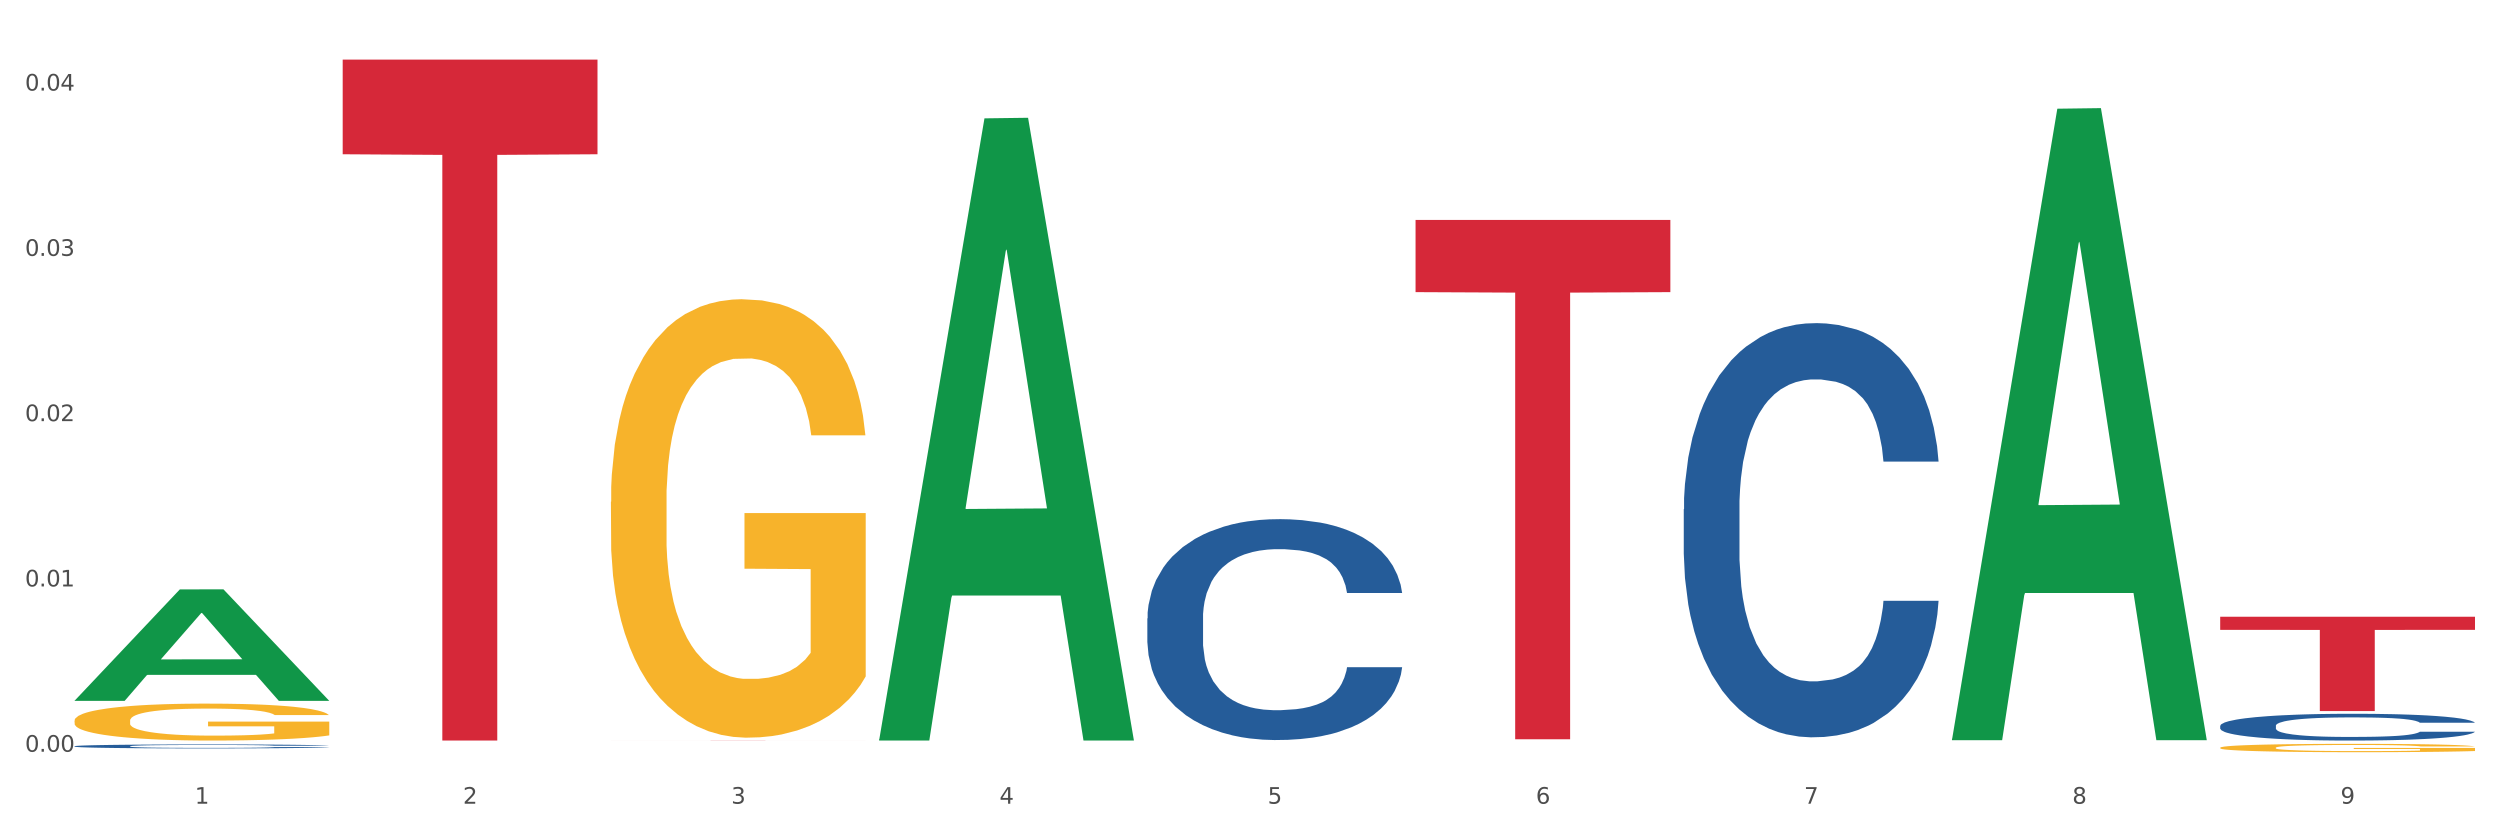 <?xml version="1.0" encoding="utf-8" standalone="no"?>
<!DOCTYPE svg PUBLIC "-//W3C//DTD SVG 1.1//EN"
  "http://www.w3.org/Graphics/SVG/1.1/DTD/svg11.dtd">
<svg xmlns:xlink="http://www.w3.org/1999/xlink" width="1080pt" height="360pt" viewBox="0 0 1080 360" xmlns="http://www.w3.org/2000/svg" version="1.1">
 <rect x="0" y="0" width="1080" height="360" fill="#333333" stroke="none"/>
 <defs>
  <style type="text/css">*{stroke-linejoin: round; stroke-linecap: butt}</style>
 </defs>
 <g id="figure_1">
  <g id="patch_1">
   <path d="M 0 360 
L 1080 360 
L 1080 0 
L 0 0 
z
" style="fill: #ffffff; stroke: #ffffff; stroke-linejoin: miter"/>
  </g>
  <g id="axes_1">
   <g id="matplotlib.axis_1">
    <g id="xtick_1">
     <g id="text_1">
      <!-- 1 -->
      <g style="fill: #4d4d4d" transform="translate(84.159 347.204) scale(0.096 -0.096)">
       <defs>
        <path id="DejaVuSans-31" d="M 794 531 
L 1825 531 
L 1825 4091 
L 703 3866 
L 703 4441 
L 1819 4666 
L 2450 4666 
L 2450 531 
L 3481 531 
L 3481 0 
L 794 0 
L 794 531 
z
" transform="scale(0.016)"/>
       </defs>
       <use xlink:href="#DejaVuSans-31"/>
      </g>
     </g>
    </g>
    <g id="xtick_2">
     <g id="text_2">
      <!-- 2 -->
      <g style="fill: #4d4d4d" transform="translate(200.027 347.204) scale(0.096 -0.096)">
       <defs>
        <path id="DejaVuSans-32" d="M 1228 531 
L 3431 531 
L 3431 0 
L 469 0 
L 469 531 
Q 828 903 1448 1529 
Q 2069 2156 2228 2338 
Q 2531 2678 2651 2914 
Q 2772 3150 2772 3378 
Q 2772 3750 2511 3984 
Q 2250 4219 1831 4219 
Q 1534 4219 1204 4116 
Q 875 4013 500 3803 
L 500 4441 
Q 881 4594 1212 4672 
Q 1544 4750 1819 4750 
Q 2544 4750 2975 4387 
Q 3406 4025 3406 3419 
Q 3406 3131 3298 2873 
Q 3191 2616 2906 2266 
Q 2828 2175 2409 1742 
Q 1991 1309 1228 531 
z
" transform="scale(0.016)"/>
       </defs>
       <use xlink:href="#DejaVuSans-32"/>
      </g>
     </g>
    </g>
    <g id="xtick_3">
     <g id="text_3">
      <!-- 3 -->
      <g style="fill: #4d4d4d" transform="translate(315.896 347.204) scale(0.096 -0.096)">
       <defs>
        <path id="DejaVuSans-33" d="M 2597 2516 
Q 3050 2419 3304 2112 
Q 3559 1806 3559 1356 
Q 3559 666 3084 287 
Q 2609 -91 1734 -91 
Q 1441 -91 1130 -33 
Q 819 25 488 141 
L 488 750 
Q 750 597 1062 519 
Q 1375 441 1716 441 
Q 2309 441 2620 675 
Q 2931 909 2931 1356 
Q 2931 1769 2642 2001 
Q 2353 2234 1838 2234 
L 1294 2234 
L 1294 2753 
L 1863 2753 
Q 2328 2753 2575 2939 
Q 2822 3125 2822 3475 
Q 2822 3834 2567 4026 
Q 2313 4219 1838 4219 
Q 1578 4219 1281 4162 
Q 984 4106 628 3988 
L 628 4550 
Q 988 4650 1302 4700 
Q 1616 4750 1894 4750 
Q 2613 4750 3031 4423 
Q 3450 4097 3450 3541 
Q 3450 3153 3228 2886 
Q 3006 2619 2597 2516 
z
" transform="scale(0.016)"/>
       </defs>
       <use xlink:href="#DejaVuSans-33"/>
      </g>
     </g>
    </g>
    <g id="xtick_4">
     <g id="text_4">
      <!-- 4 -->
      <g style="fill: #4d4d4d" transform="translate(431.765 347.204) scale(0.096 -0.096)">
       <defs>
        <path id="DejaVuSans-34" d="M 2419 4116 
L 825 1625 
L 2419 1625 
L 2419 4116 
z
M 2253 4666 
L 3047 4666 
L 3047 1625 
L 3713 1625 
L 3713 1100 
L 3047 1100 
L 3047 0 
L 2419 0 
L 2419 1100 
L 313 1100 
L 313 1709 
L 2253 4666 
z
" transform="scale(0.016)"/>
       </defs>
       <use xlink:href="#DejaVuSans-34"/>
      </g>
     </g>
    </g>
    <g id="xtick_5">
     <g id="text_5">
      <!-- 5 -->
      <g style="fill: #4d4d4d" transform="translate(547.634 347.204) scale(0.096 -0.096)">
       <defs>
        <path id="DejaVuSans-35" d="M 691 4666 
L 3169 4666 
L 3169 4134 
L 1269 4134 
L 1269 2991 
Q 1406 3038 1543 3061 
Q 1681 3084 1819 3084 
Q 2600 3084 3056 2656 
Q 3513 2228 3513 1497 
Q 3513 744 3044 326 
Q 2575 -91 1722 -91 
Q 1428 -91 1123 -41 
Q 819 9 494 109 
L 494 744 
Q 775 591 1075 516 
Q 1375 441 1709 441 
Q 2250 441 2565 725 
Q 2881 1009 2881 1497 
Q 2881 1984 2565 2268 
Q 2250 2553 1709 2553 
Q 1456 2553 1204 2497 
Q 953 2441 691 2322 
L 691 4666 
z
" transform="scale(0.016)"/>
       </defs>
       <use xlink:href="#DejaVuSans-35"/>
      </g>
     </g>
    </g>
    <g id="xtick_6">
     <g id="text_6">
      <!-- 6 -->
      <g style="fill: #4d4d4d" transform="translate(663.502 347.204) scale(0.096 -0.096)">
       <defs>
        <path id="DejaVuSans-36" d="M 2113 2584 
Q 1688 2584 1439 2293 
Q 1191 2003 1191 1497 
Q 1191 994 1439 701 
Q 1688 409 2113 409 
Q 2538 409 2786 701 
Q 3034 994 3034 1497 
Q 3034 2003 2786 2293 
Q 2538 2584 2113 2584 
z
M 3366 4563 
L 3366 3988 
Q 3128 4100 2886 4159 
Q 2644 4219 2406 4219 
Q 1781 4219 1451 3797 
Q 1122 3375 1075 2522 
Q 1259 2794 1537 2939 
Q 1816 3084 2150 3084 
Q 2853 3084 3261 2657 
Q 3669 2231 3669 1497 
Q 3669 778 3244 343 
Q 2819 -91 2113 -91 
Q 1303 -91 875 529 
Q 447 1150 447 2328 
Q 447 3434 972 4092 
Q 1497 4750 2381 4750 
Q 2619 4750 2861 4703 
Q 3103 4656 3366 4563 
z
" transform="scale(0.016)"/>
       </defs>
       <use xlink:href="#DejaVuSans-36"/>
      </g>
     </g>
    </g>
    <g id="xtick_7">
     <g id="text_7">
      <!-- 7 -->
      <g style="fill: #4d4d4d" transform="translate(779.371 347.204) scale(0.096 -0.096)">
       <defs>
        <path id="DejaVuSans-37" d="M 525 4666 
L 3525 4666 
L 3525 4397 
L 1831 0 
L 1172 0 
L 2766 4134 
L 525 4134 
L 525 4666 
z
" transform="scale(0.016)"/>
       </defs>
       <use xlink:href="#DejaVuSans-37"/>
      </g>
     </g>
    </g>
    <g id="xtick_8">
     <g id="text_8">
      <!-- 8 -->
      <g style="fill: #4d4d4d" transform="translate(895.24 347.204) scale(0.096 -0.096)">
       <defs>
        <path id="DejaVuSans-38" d="M 2034 2216 
Q 1584 2216 1326 1975 
Q 1069 1734 1069 1313 
Q 1069 891 1326 650 
Q 1584 409 2034 409 
Q 2484 409 2743 651 
Q 3003 894 3003 1313 
Q 3003 1734 2745 1975 
Q 2488 2216 2034 2216 
z
M 1403 2484 
Q 997 2584 770 2862 
Q 544 3141 544 3541 
Q 544 4100 942 4425 
Q 1341 4750 2034 4750 
Q 2731 4750 3128 4425 
Q 3525 4100 3525 3541 
Q 3525 3141 3298 2862 
Q 3072 2584 2669 2484 
Q 3125 2378 3379 2068 
Q 3634 1759 3634 1313 
Q 3634 634 3220 271 
Q 2806 -91 2034 -91 
Q 1263 -91 848 271 
Q 434 634 434 1313 
Q 434 1759 690 2068 
Q 947 2378 1403 2484 
z
M 1172 3481 
Q 1172 3119 1398 2916 
Q 1625 2713 2034 2713 
Q 2441 2713 2670 2916 
Q 2900 3119 2900 3481 
Q 2900 3844 2670 4047 
Q 2441 4250 2034 4250 
Q 1625 4250 1398 4047 
Q 1172 3844 1172 3481 
z
" transform="scale(0.016)"/>
       </defs>
       <use xlink:href="#DejaVuSans-38"/>
      </g>
     </g>
    </g>
    <g id="xtick_9">
     <g id="text_9">
      <!-- 9 -->
      <g style="fill: #4d4d4d" transform="translate(1011.108 347.204) scale(0.096 -0.096)">
       <defs>
        <path id="DejaVuSans-39" d="M 703 97 
L 703 672 
Q 941 559 1184 500 
Q 1428 441 1663 441 
Q 2288 441 2617 861 
Q 2947 1281 2994 2138 
Q 2813 1869 2534 1725 
Q 2256 1581 1919 1581 
Q 1219 1581 811 2004 
Q 403 2428 403 3163 
Q 403 3881 828 4315 
Q 1253 4750 1959 4750 
Q 2769 4750 3195 4129 
Q 3622 3509 3622 2328 
Q 3622 1225 3098 567 
Q 2575 -91 1691 -91 
Q 1453 -91 1209 -44 
Q 966 3 703 97 
z
M 1959 2075 
Q 2384 2075 2632 2365 
Q 2881 2656 2881 3163 
Q 2881 3666 2632 3958 
Q 2384 4250 1959 4250 
Q 1534 4250 1286 3958 
Q 1038 3666 1038 3163 
Q 1038 2656 1286 2365 
Q 1534 2075 1959 2075 
z
" transform="scale(0.016)"/>
       </defs>
       <use xlink:href="#DejaVuSans-39"/>
      </g>
     </g>
    </g>
    <g id="xtick_10"/>
    <g id="xtick_11"/>
    <g id="xtick_12"/>
    <g id="xtick_13"/>
    <g id="xtick_14"/>
    <g id="xtick_15"/>
    <g id="xtick_16"/>
    <g id="xtick_17"/>
   </g>
   <g id="matplotlib.axis_2">
    <g id="ytick_1">
     <g id="text_10">
      <!-- 0.00 -->
      <g style="fill: #4d4d4d" transform="translate(10.8 324.75) scale(0.096 -0.096)">
       <defs>
        <path id="DejaVuSans-30" d="M 2034 4250 
Q 1547 4250 1301 3770 
Q 1056 3291 1056 2328 
Q 1056 1369 1301 889 
Q 1547 409 2034 409 
Q 2525 409 2770 889 
Q 3016 1369 3016 2328 
Q 3016 3291 2770 3770 
Q 2525 4250 2034 4250 
z
M 2034 4750 
Q 2819 4750 3233 4129 
Q 3647 3509 3647 2328 
Q 3647 1150 3233 529 
Q 2819 -91 2034 -91 
Q 1250 -91 836 529 
Q 422 1150 422 2328 
Q 422 3509 836 4129 
Q 1250 4750 2034 4750 
z
" transform="scale(0.016)"/>
        <path id="DejaVuSans-2e" d="M 684 794 
L 1344 794 
L 1344 0 
L 684 0 
L 684 794 
z
" transform="scale(0.016)"/>
       </defs>
       <use xlink:href="#DejaVuSans-30"/>
       <use xlink:href="#DejaVuSans-2e" transform="translate(63.623 0)"/>
       <use xlink:href="#DejaVuSans-30" transform="translate(95.41 0)"/>
       <use xlink:href="#DejaVuSans-30" transform="translate(159.033 0)"/>
      </g>
     </g>
    </g>
    <g id="ytick_2">
     <g id="text_11">
      <!-- 0.01 -->
      <g style="fill: #4d4d4d" transform="translate(10.8 253.345) scale(0.096 -0.096)">
       <use xlink:href="#DejaVuSans-30"/>
       <use xlink:href="#DejaVuSans-2e" transform="translate(63.623 0)"/>
       <use xlink:href="#DejaVuSans-30" transform="translate(95.41 0)"/>
       <use xlink:href="#DejaVuSans-31" transform="translate(159.033 0)"/>
      </g>
     </g>
    </g>
    <g id="ytick_3">
     <g id="text_12">
      <!-- 0.02 -->
      <g style="fill: #4d4d4d" transform="translate(10.8 181.94) scale(0.096 -0.096)">
       <use xlink:href="#DejaVuSans-30"/>
       <use xlink:href="#DejaVuSans-2e" transform="translate(63.623 0)"/>
       <use xlink:href="#DejaVuSans-30" transform="translate(95.41 0)"/>
       <use xlink:href="#DejaVuSans-32" transform="translate(159.033 0)"/>
      </g>
     </g>
    </g>
    <g id="ytick_4">
     <g id="text_13">
      <!-- 0.03 -->
      <g style="fill: #4d4d4d" transform="translate(10.8 110.535) scale(0.096 -0.096)">
       <use xlink:href="#DejaVuSans-30"/>
       <use xlink:href="#DejaVuSans-2e" transform="translate(63.623 0)"/>
       <use xlink:href="#DejaVuSans-30" transform="translate(95.41 0)"/>
       <use xlink:href="#DejaVuSans-33" transform="translate(159.033 0)"/>
      </g>
     </g>
    </g>
    <g id="ytick_5">
     <g id="text_14">
      <!-- 0.04 -->
      <g style="fill: #4d4d4d" transform="translate(10.8 39.13) scale(0.096 -0.096)">
       <use xlink:href="#DejaVuSans-30"/>
       <use xlink:href="#DejaVuSans-2e" transform="translate(63.623 0)"/>
       <use xlink:href="#DejaVuSans-30" transform="translate(95.41 0)"/>
       <use xlink:href="#DejaVuSans-34" transform="translate(159.033 0)"/>
      </g>
     </g>
    </g>
    <g id="ytick_6"/>
    <g id="ytick_7"/>
    <g id="ytick_8"/>
    <g id="ytick_9"/>
   </g>
   <g id="PolyCollection_1">
    <path d="M 32.175 302.688 
L 32.288 302.643 
L 77.68 254.627 
L 96.518 254.582 
L 142.25 302.779 
L 120.462 302.779 
L 110.589 291.555 
L 63.722 291.555 
L 63.382 291.737 
L 53.85 302.779 
L 32.175 302.779 
L 32.175 302.688 
L 69.623 284.858 
L 104.689 284.812 
L 87.326 264.855 
L 87.099 264.764 
L 86.872 264.9 
L 69.51 284.812 
L 69.623 284.858 
L 32.175 302.688 
z
" clip-path="url(#pca14d09e1e)" style="fill: #109648"/>
    <path d="M 32.175 322.366 
L 32.305 322.365 
L 32.305 322.321 
L 32.695 322.261 
L 34.127 322.152 
L 35.948 322.069 
L 39.071 321.972 
L 40.762 321.931 
L 42.974 321.886 
L 47.528 321.813 
L 52.733 321.75 
L 56.376 321.716 
L 59.108 321.694 
L 65.224 321.655 
L 68.737 321.637 
L 72.38 321.623 
L 75.503 321.614 
L 80.707 321.603 
L 84.871 321.598 
L 89.685 321.597 
L 93.718 321.598 
L 99.053 321.605 
L 106.86 321.623 
L 109.852 321.634 
L 113.886 321.653 
L 118.049 321.678 
L 121.432 321.703 
L 125.336 321.739 
L 129.369 321.786 
L 133.273 321.845 
L 136.005 321.9 
L 138.217 321.958 
L 140.168 322.028 
L 141.6 322.105 
L 142.25 322.169 
L 118.44 322.169 
L 117.789 322.111 
L 116.488 322.049 
L 115.187 322.006 
L 113.756 321.972 
L 111.544 321.933 
L 109.592 321.908 
L 106.339 321.878 
L 103.347 321.859 
L 100.874 321.848 
L 97.882 321.839 
L 91.506 321.83 
L 86.952 321.83 
L 84.09 321.833 
L 80.577 321.841 
L 77.584 321.852 
L 74.071 321.87 
L 71.339 321.891 
L 68.607 321.917 
L 67.045 321.936 
L 64.703 321.97 
L 63.142 321.999 
L 61.06 322.047 
L 59.889 322.082 
L 57.807 322.171 
L 56.896 322.236 
L 56.506 322.282 
L 56.246 322.332 
L 56.246 322.576 
L 57.027 322.685 
L 57.677 322.732 
L 58.718 322.785 
L 60.67 322.854 
L 63.532 322.921 
L 66.525 322.97 
L 68.997 323 
L 71.339 323.021 
L 73.681 323.039 
L 76.543 323.054 
L 78.885 323.064 
L 82.398 323.073 
L 86.562 323.078 
L 89.815 323.078 
L 96.451 323.07 
L 99.443 323.062 
L 102.306 323.051 
L 105.428 323.034 
L 107.901 323.015 
L 109.332 323.001 
L 111.674 322.971 
L 113.495 322.94 
L 115.057 322.904 
L 116.098 322.873 
L 117.269 322.826 
L 118.179 322.773 
L 118.44 322.745 
L 142.25 322.745 
L 141.73 322.801 
L 140.819 322.856 
L 138.997 322.929 
L 137.566 322.971 
L 135.354 323.023 
L 133.012 323.067 
L 129.759 323.115 
L 126.767 323.151 
L 123.644 323.183 
L 120.261 323.211 
L 114.146 323.25 
L 111.934 323.261 
L 107.25 323.28 
L 103.607 323.29 
L 98.272 323.301 
L 92.807 323.308 
L 87.083 323.309 
L 82.008 323.306 
L 76.413 323.297 
L 72.9 323.287 
L 68.997 323.273 
L 64.443 323.251 
L 60.149 323.225 
L 56.116 323.194 
L 52.342 323.158 
L 48.829 323.117 
L 44.275 323.05 
L 40.893 322.984 
L 38.42 322.923 
L 36.729 322.871 
L 35.037 322.806 
L 34.127 322.76 
L 32.695 322.651 
L 32.175 322.549 
L 32.175 322.366 
z
" clip-path="url(#pca14d09e1e)" style="fill: #255c99"/>
    <path d="M 495.65 267.149 
L 495.78 267.062 
L 495.78 264.622 
L 496.17 261.31 
L 497.602 255.209 
L 499.423 250.59 
L 502.546 245.187 
L 504.237 242.921 
L 506.449 240.394 
L 511.003 236.297 
L 516.208 232.811 
L 519.851 230.894 
L 522.583 229.674 
L 528.698 227.495 
L 532.212 226.536 
L 535.855 225.752 
L 538.977 225.229 
L 544.182 224.619 
L 548.345 224.358 
L 553.16 224.27 
L 557.193 224.358 
L 562.528 224.706 
L 570.335 225.752 
L 573.327 226.362 
L 577.361 227.408 
L 581.524 228.802 
L 584.907 230.197 
L 588.81 232.201 
L 592.844 234.816 
L 596.747 238.128 
L 599.48 241.178 
L 601.692 244.403 
L 603.643 248.324 
L 605.075 252.595 
L 605.725 256.168 
L 581.915 256.168 
L 581.264 252.943 
L 579.963 249.457 
L 578.662 247.104 
L 577.23 245.187 
L 575.019 243.008 
L 573.067 241.614 
L 569.814 239.958 
L 566.821 238.912 
L 564.349 238.302 
L 561.357 237.779 
L 554.981 237.256 
L 550.427 237.256 
L 547.565 237.43 
L 544.052 237.866 
L 541.059 238.476 
L 537.546 239.522 
L 534.814 240.655 
L 532.081 242.137 
L 530.52 243.182 
L 528.178 245.1 
L 526.617 246.669 
L 524.535 249.37 
L 523.364 251.288 
L 521.282 256.255 
L 520.371 259.916 
L 519.981 262.443 
L 519.721 265.232 
L 519.721 278.828 
L 520.501 284.928 
L 521.152 287.543 
L 522.193 290.506 
L 524.145 294.341 
L 527.007 298.088 
L 530 300.79 
L 532.472 302.446 
L 534.814 303.666 
L 537.156 304.625 
L 540.018 305.496 
L 542.36 306.019 
L 545.873 306.542 
L 550.037 306.803 
L 553.29 306.803 
L 559.925 306.368 
L 562.918 305.932 
L 565.781 305.322 
L 568.903 304.363 
L 571.375 303.317 
L 572.807 302.533 
L 575.149 300.877 
L 576.97 299.134 
L 578.532 297.129 
L 579.573 295.386 
L 580.744 292.772 
L 581.654 289.809 
L 581.915 288.24 
L 605.725 288.24 
L 605.205 291.377 
L 604.294 294.428 
L 602.472 298.524 
L 601.041 300.877 
L 598.829 303.753 
L 596.487 306.193 
L 593.234 308.895 
L 590.242 310.899 
L 587.119 312.642 
L 583.736 314.211 
L 577.621 316.39 
L 575.409 317 
L 570.725 318.046 
L 567.082 318.656 
L 561.747 319.266 
L 556.282 319.615 
L 550.557 319.702 
L 545.483 319.527 
L 539.888 319.005 
L 536.375 318.482 
L 532.472 317.697 
L 527.918 316.477 
L 523.624 314.996 
L 519.591 313.253 
L 515.817 311.248 
L 512.304 308.982 
L 507.75 305.235 
L 504.367 301.574 
L 501.895 298.175 
L 500.204 295.299 
L 498.512 291.639 
L 497.602 289.111 
L 496.17 283.011 
L 495.65 277.346 
L 495.65 267.149 
z
" clip-path="url(#pca14d09e1e)" style="fill: #255c99"/>
    <path d="M 727.387 219.988 
L 727.517 219.825 
L 727.517 215.249 
L 727.908 209.039 
L 729.339 197.6 
L 731.161 188.939 
L 734.283 178.807 
L 735.975 174.558 
L 738.187 169.819 
L 742.741 162.138 
L 747.945 155.602 
L 751.588 152.006 
L 754.321 149.718 
L 760.436 145.633 
L 763.949 143.835 
L 767.592 142.365 
L 770.715 141.384 
L 775.919 140.24 
L 780.083 139.75 
L 784.897 139.587 
L 788.931 139.75 
L 794.265 140.404 
L 802.072 142.365 
L 805.065 143.509 
L 809.098 145.47 
L 813.262 148.084 
L 816.645 150.699 
L 820.548 154.458 
L 824.581 159.36 
L 828.485 165.57 
L 831.217 171.29 
L 833.429 177.336 
L 835.381 184.69 
L 836.812 192.697 
L 837.463 199.398 
L 813.652 199.398 
L 813.001 193.351 
L 811.7 186.814 
L 810.399 182.402 
L 808.968 178.807 
L 806.756 174.721 
L 804.804 172.107 
L 801.551 169.002 
L 798.559 167.041 
L 796.087 165.897 
L 793.094 164.916 
L 786.719 163.936 
L 782.165 163.936 
L 779.302 164.263 
L 775.789 165.08 
L 772.797 166.224 
L 769.284 168.185 
L 766.551 170.309 
L 763.819 173.087 
L 762.257 175.048 
L 759.915 178.644 
L 758.354 181.585 
L 756.272 186.651 
L 755.101 190.246 
L 753.019 199.561 
L 752.109 206.425 
L 751.718 211.164 
L 751.458 216.393 
L 751.458 241.886 
L 752.239 253.326 
L 752.889 258.228 
L 753.93 263.784 
L 755.882 270.975 
L 758.744 278.002 
L 761.737 283.068 
L 764.209 286.173 
L 766.551 288.461 
L 768.893 290.258 
L 771.756 291.892 
L 774.098 292.873 
L 777.611 293.853 
L 781.774 294.344 
L 785.027 294.344 
L 791.663 293.526 
L 794.656 292.709 
L 797.518 291.565 
L 800.641 289.768 
L 803.113 287.807 
L 804.544 286.336 
L 806.886 283.231 
L 808.708 279.963 
L 810.269 276.204 
L 811.31 272.936 
L 812.481 268.033 
L 813.392 262.477 
L 813.652 259.535 
L 837.463 259.535 
L 836.942 265.419 
L 836.031 271.138 
L 834.21 278.819 
L 832.779 283.231 
L 830.567 288.624 
L 828.225 293.2 
L 824.972 298.266 
L 821.979 302.024 
L 818.856 305.293 
L 815.474 308.234 
L 809.358 312.32 
L 807.146 313.463 
L 802.462 315.425 
L 798.819 316.568 
L 793.485 317.712 
L 788.02 318.366 
L 782.295 318.529 
L 777.22 318.203 
L 771.626 317.222 
L 768.113 316.242 
L 764.209 314.771 
L 759.655 312.483 
L 755.362 309.705 
L 751.328 306.437 
L 747.555 302.678 
L 744.042 298.429 
L 739.488 291.402 
L 736.105 284.538 
L 733.633 278.165 
L 731.941 272.772 
L 730.25 265.909 
L 729.339 261.17 
L 727.908 249.73 
L 727.387 239.108 
L 727.387 219.988 
z
" clip-path="url(#pca14d09e1e)" style="fill: #255c99"/>
    <path d="M 959.125 313.548 
L 959.255 313.538 
L 959.255 313.242 
L 959.645 312.84 
L 961.076 312.1 
L 962.898 311.54 
L 966.021 310.885 
L 967.712 310.61 
L 969.924 310.303 
L 974.478 309.807 
L 979.683 309.384 
L 983.326 309.151 
L 986.058 309.003 
L 992.173 308.739 
L 995.686 308.623 
L 999.33 308.528 
L 1002.452 308.464 
L 1007.657 308.39 
L 1011.82 308.359 
L 1016.635 308.348 
L 1020.668 308.359 
L 1026.003 308.401 
L 1033.809 308.528 
L 1036.802 308.602 
L 1040.835 308.728 
L 1044.999 308.898 
L 1048.382 309.067 
L 1052.285 309.31 
L 1056.319 309.627 
L 1060.222 310.029 
L 1062.955 310.398 
L 1065.167 310.79 
L 1067.118 311.265 
L 1068.549 311.783 
L 1069.2 312.216 
L 1045.389 312.216 
L 1044.739 311.825 
L 1043.438 311.403 
L 1042.137 311.117 
L 1040.705 310.885 
L 1038.493 310.62 
L 1036.542 310.451 
L 1033.289 310.25 
L 1030.296 310.124 
L 1027.824 310.05 
L 1024.832 309.986 
L 1018.456 309.923 
L 1013.902 309.923 
L 1011.04 309.944 
L 1007.527 309.997 
L 1004.534 310.071 
L 1001.021 310.198 
L 998.289 310.335 
L 995.556 310.515 
L 993.995 310.642 
L 991.653 310.874 
L 990.092 311.064 
L 988.01 311.392 
L 986.839 311.625 
L 984.757 312.227 
L 983.846 312.671 
L 983.456 312.977 
L 983.196 313.316 
L 983.196 314.965 
L 983.976 315.704 
L 984.627 316.022 
L 985.668 316.381 
L 987.619 316.846 
L 990.482 317.301 
L 993.474 317.628 
L 995.947 317.829 
L 998.289 317.977 
L 1000.631 318.093 
L 1003.493 318.199 
L 1005.835 318.262 
L 1009.348 318.326 
L 1013.512 318.357 
L 1016.765 318.357 
L 1023.4 318.305 
L 1026.393 318.252 
L 1029.255 318.178 
L 1032.378 318.062 
L 1034.85 317.935 
L 1036.282 317.84 
L 1038.624 317.639 
L 1040.445 317.427 
L 1042.006 317.184 
L 1043.047 316.973 
L 1044.218 316.656 
L 1045.129 316.296 
L 1045.389 316.106 
L 1069.2 316.106 
L 1068.68 316.487 
L 1067.769 316.857 
L 1065.947 317.353 
L 1064.516 317.639 
L 1062.304 317.988 
L 1059.962 318.283 
L 1056.709 318.611 
L 1053.717 318.854 
L 1050.594 319.066 
L 1047.211 319.256 
L 1041.096 319.52 
L 1038.884 319.594 
L 1034.2 319.721 
L 1030.557 319.795 
L 1025.222 319.869 
L 1019.757 319.911 
L 1014.032 319.922 
L 1008.958 319.901 
L 1003.363 319.837 
L 999.85 319.774 
L 995.947 319.679 
L 991.393 319.531 
L 987.099 319.351 
L 983.065 319.14 
L 979.292 318.897 
L 975.779 318.622 
L 971.225 318.167 
L 967.842 317.723 
L 965.37 317.311 
L 963.679 316.962 
L 961.987 316.518 
L 961.076 316.212 
L 959.645 315.472 
L 959.125 314.785 
L 959.125 313.548 
z
" clip-path="url(#pca14d09e1e)" style="fill: #255c99"/>
    <path d="M 32.175 311.336 
L 32.305 311.322 
L 32.305 310.797 
L 32.565 310.345 
L 33.864 309.252 
L 35.814 308.348 
L 37.243 307.867 
L 38.673 307.473 
L 40.362 307.08 
L 42.442 306.672 
L 46.211 306.074 
L 48.55 305.768 
L 51.409 305.447 
L 56.607 304.981 
L 60.376 304.718 
L 64.275 304.5 
L 70.643 304.237 
L 74.802 304.121 
L 79.22 304.033 
L 84.548 303.975 
L 88.577 303.96 
L 97.414 304.004 
L 104.952 304.135 
L 108.591 304.237 
L 113.269 304.412 
L 115.739 304.529 
L 119.767 304.762 
L 123.926 305.068 
L 126.785 305.33 
L 131.074 305.826 
L 134.323 306.322 
L 137.312 306.934 
L 138.871 307.357 
L 140.041 307.75 
L 141.081 308.202 
L 142.12 308.916 
L 118.728 308.916 
L 117.818 308.406 
L 116.388 307.925 
L 114.309 307.459 
L 112.49 307.167 
L 109.371 306.803 
L 106.512 306.57 
L 103.522 306.395 
L 99.884 306.249 
L 97.025 306.176 
L 92.996 306.118 
L 85.068 306.132 
L 79.74 306.249 
L 76.101 306.395 
L 73.762 306.526 
L 71.683 306.672 
L 69.343 306.876 
L 66.614 307.182 
L 64.665 307.459 
L 62.715 307.809 
L 61.156 308.158 
L 59.726 308.567 
L 58.557 309.004 
L 57.647 309.456 
L 56.867 310.01 
L 56.217 310.928 
L 56.217 312.925 
L 56.477 313.377 
L 57.127 313.974 
L 57.907 314.426 
L 59.206 314.966 
L 60.376 315.33 
L 62.585 315.855 
L 65.055 316.292 
L 67.004 316.569 
L 68.953 316.802 
L 72.332 317.123 
L 76.101 317.385 
L 79.35 317.546 
L 83.769 317.692 
L 86.758 317.75 
L 89.357 317.779 
L 95.725 317.779 
L 100.274 317.735 
L 105.342 317.633 
L 109.241 317.502 
L 112.49 317.342 
L 116.129 317.079 
L 118.468 316.832 
L 118.468 313.785 
L 89.877 313.77 
L 89.877 311.744 
L 142.25 311.744 
L 142.25 317.692 
L 140.041 317.998 
L 137.572 318.275 
L 134.973 318.522 
L 131.074 318.829 
L 126.395 319.12 
L 122.237 319.324 
L 117.818 319.499 
L 112.62 319.659 
L 105.862 319.805 
L 101.703 319.863 
L 96.505 319.907 
L 90.397 319.922 
L 85.068 319.893 
L 79.87 319.82 
L 74.412 319.689 
L 69.083 319.499 
L 65.055 319.31 
L 61.026 319.076 
L 56.737 318.77 
L 53.358 318.479 
L 50.759 318.216 
L 47.9 317.881 
L 44.781 317.444 
L 42.442 317.05 
L 40.362 316.642 
L 38.153 316.117 
L 36.594 315.665 
L 35.034 315.097 
L 34.124 314.674 
L 33.085 314.018 
L 32.305 313.1 
L 32.175 311.336 
z
" clip-path="url(#pca14d09e1e)" style="fill: #f7b32b"/>
    <path d="M 611.519 95.02 
L 721.594 95.02 
L 721.594 126.198 
L 678.294 126.409 
L 678.294 319.375 
L 654.557 319.375 
L 654.557 126.409 
L 611.519 126.198 
L 611.519 95.231 
L 611.519 95.02 
z
" clip-path="url(#pca14d09e1e)" style="fill: #d62839"/>
    <path d="M 263.912 319.865 
L 373.988 319.865 
L 373.988 319.873 
L 330.688 319.873 
L 330.688 319.922 
L 306.951 319.922 
L 306.951 319.873 
L 263.912 319.873 
L 263.912 319.865 
L 263.912 319.865 
z
" clip-path="url(#pca14d09e1e)" style="fill: #d62839"/>
    <path d="M 959.125 266.429 
L 1069.2 266.429 
L 1069.2 272.09 
L 1025.9 272.128 
L 1025.9 307.167 
L 1002.164 307.167 
L 1002.164 272.128 
L 959.125 272.09 
L 959.125 266.467 
L 959.125 266.429 
z
" clip-path="url(#pca14d09e1e)" style="fill: #d62839"/>
    <path d="M 959.125 323.008 
L 959.255 323.005 
L 959.255 322.886 
L 959.515 322.784 
L 960.814 322.537 
L 962.764 322.333 
L 964.193 322.224 
L 965.623 322.135 
L 967.312 322.046 
L 969.391 321.953 
L 973.16 321.818 
L 975.5 321.749 
L 978.359 321.677 
L 983.557 321.571 
L 987.326 321.512 
L 991.225 321.462 
L 997.593 321.403 
L 1001.751 321.377 
L 1006.17 321.357 
L 1011.498 321.344 
L 1015.527 321.34 
L 1024.364 321.35 
L 1031.902 321.38 
L 1035.541 321.403 
L 1040.219 321.443 
L 1042.688 321.469 
L 1046.717 321.522 
L 1050.876 321.591 
L 1053.735 321.65 
L 1058.024 321.762 
L 1061.273 321.874 
L 1064.262 322.013 
L 1065.821 322.108 
L 1066.991 322.197 
L 1068.03 322.3 
L 1069.07 322.461 
L 1045.677 322.461 
L 1044.768 322.346 
L 1043.338 322.237 
L 1041.259 322.131 
L 1039.439 322.066 
L 1036.32 321.983 
L 1033.461 321.93 
L 1030.472 321.891 
L 1026.833 321.858 
L 1023.974 321.841 
L 1019.946 321.828 
L 1012.018 321.832 
L 1006.69 321.858 
L 1003.051 321.891 
L 1000.712 321.921 
L 998.632 321.953 
L 996.293 322 
L 993.564 322.069 
L 991.614 322.131 
L 989.665 322.211 
L 988.106 322.29 
L 986.676 322.382 
L 985.506 322.481 
L 984.597 322.583 
L 983.817 322.708 
L 983.167 322.916 
L 983.167 323.367 
L 983.427 323.47 
L 984.077 323.605 
L 984.857 323.707 
L 986.156 323.829 
L 987.326 323.911 
L 989.535 324.03 
L 992.004 324.129 
L 993.954 324.191 
L 995.903 324.244 
L 999.282 324.317 
L 1003.051 324.376 
L 1006.3 324.412 
L 1010.718 324.445 
L 1013.708 324.458 
L 1016.307 324.465 
L 1022.675 324.465 
L 1027.223 324.455 
L 1032.292 324.432 
L 1036.19 324.402 
L 1039.439 324.366 
L 1043.078 324.307 
L 1045.418 324.251 
L 1045.418 323.562 
L 1016.827 323.559 
L 1016.827 323.1 
L 1069.2 323.1 
L 1069.2 324.445 
L 1066.991 324.514 
L 1064.521 324.577 
L 1061.922 324.633 
L 1058.024 324.702 
L 1053.345 324.768 
L 1049.186 324.814 
L 1044.768 324.854 
L 1039.569 324.89 
L 1032.811 324.923 
L 1028.653 324.936 
L 1023.454 324.946 
L 1017.346 324.95 
L 1012.018 324.943 
L 1006.82 324.926 
L 1001.361 324.897 
L 996.033 324.854 
L 992.004 324.811 
L 987.976 324.758 
L 983.687 324.689 
L 980.308 324.623 
L 977.709 324.564 
L 974.85 324.488 
L 971.731 324.389 
L 969.391 324.3 
L 967.312 324.208 
L 965.103 324.089 
L 963.543 323.987 
L 961.984 323.859 
L 961.074 323.763 
L 960.034 323.615 
L 959.255 323.407 
L 959.125 323.008 
z
" clip-path="url(#pca14d09e1e)" style="fill: #f7b32b"/>
    <path d="M 263.912 216.791 
L 264.042 216.618 
L 264.042 210.39 
L 264.302 205.027 
L 265.602 192.053 
L 267.551 181.327 
L 268.981 175.618 
L 270.41 170.947 
L 272.1 166.277 
L 274.179 161.433 
L 277.948 154.34 
L 280.287 150.707 
L 283.146 146.901 
L 288.345 141.366 
L 292.114 138.252 
L 296.012 135.657 
L 302.38 132.543 
L 306.539 131.159 
L 310.958 130.121 
L 316.286 129.429 
L 320.315 129.256 
L 329.152 129.775 
L 336.689 131.332 
L 340.328 132.543 
L 345.007 134.619 
L 347.476 136.003 
L 351.505 138.771 
L 355.663 142.404 
L 358.523 145.517 
L 362.811 151.399 
L 366.06 157.281 
L 369.049 164.547 
L 370.609 169.564 
L 371.778 174.234 
L 372.818 179.597 
L 373.858 188.074 
L 350.465 188.074 
L 349.555 182.019 
L 348.126 176.31 
L 346.047 170.774 
L 344.227 167.315 
L 341.108 162.99 
L 338.249 160.222 
L 335.26 158.146 
L 331.621 156.416 
L 328.762 155.551 
L 324.733 154.859 
L 316.806 155.032 
L 311.477 156.416 
L 307.839 158.146 
L 305.499 159.703 
L 303.42 161.433 
L 301.081 163.855 
L 298.352 167.488 
L 296.402 170.774 
L 294.453 174.926 
L 292.893 179.078 
L 291.464 183.922 
L 290.294 189.112 
L 289.384 194.474 
L 288.605 201.048 
L 287.955 211.947 
L 287.955 235.647 
L 288.215 241.01 
L 288.865 248.102 
L 289.644 253.465 
L 290.944 259.866 
L 292.114 264.191 
L 294.323 270.418 
L 296.792 275.608 
L 298.741 278.895 
L 300.691 281.663 
L 304.07 285.469 
L 307.839 288.583 
L 311.088 290.486 
L 315.506 292.215 
L 318.495 292.907 
L 321.094 293.253 
L 327.462 293.253 
L 332.011 292.734 
L 337.079 291.524 
L 340.978 289.967 
L 344.227 288.064 
L 347.866 284.95 
L 350.205 282.009 
L 350.205 245.853 
L 321.614 245.68 
L 321.614 221.634 
L 373.988 221.634 
L 373.988 292.215 
L 371.778 295.848 
L 369.309 299.135 
L 366.71 302.076 
L 362.811 305.709 
L 358.133 309.169 
L 353.974 311.591 
L 349.555 313.667 
L 344.357 315.57 
L 337.599 317.299 
L 333.44 317.991 
L 328.242 318.51 
L 322.134 318.683 
L 316.806 318.337 
L 311.607 317.472 
L 306.149 315.916 
L 300.821 313.667 
L 296.792 311.418 
L 292.763 308.65 
L 288.475 305.017 
L 285.096 301.557 
L 282.497 298.443 
L 279.637 294.464 
L 276.518 289.275 
L 274.179 284.604 
L 272.1 279.76 
L 269.891 273.532 
L 268.331 268.169 
L 266.772 261.423 
L 265.862 256.406 
L 264.822 248.621 
L 264.042 237.723 
L 263.912 216.791 
z
" clip-path="url(#pca14d09e1e)" style="fill: #f7b32b"/>
    <path d="M 843.256 319.241 
L 843.369 318.985 
L 888.761 46.961 
L 907.599 46.705 
L 953.331 319.754 
L 931.543 319.754 
L 921.67 256.171 
L 874.803 256.171 
L 874.463 257.196 
L 864.931 319.754 
L 843.256 319.754 
L 843.256 319.241 
L 880.704 218.226 
L 915.77 217.969 
L 898.407 104.904 
L 898.18 104.391 
L 897.953 105.16 
L 880.591 217.969 
L 880.704 218.226 
L 843.256 319.241 
z
" clip-path="url(#pca14d09e1e)" style="fill: #109648"/>
    <path d="M 379.781 319.417 
L 379.895 319.164 
L 425.286 51.129 
L 444.124 50.876 
L 489.856 319.922 
L 468.068 319.922 
L 458.196 257.271 
L 411.328 257.271 
L 410.988 258.281 
L 401.456 319.922 
L 379.781 319.922 
L 379.781 319.417 
L 417.229 219.882 
L 452.295 219.63 
L 434.932 108.222 
L 434.705 107.717 
L 434.478 108.475 
L 417.116 219.63 
L 417.229 219.882 
L 379.781 319.417 
z
" clip-path="url(#pca14d09e1e)" style="fill: #109648"/>
    <path d="M 148.044 25.759 
L 258.119 25.759 
L 258.119 66.638 
L 214.819 66.915 
L 214.819 319.922 
L 191.083 319.922 
L 191.083 66.915 
L 148.044 66.638 
L 148.044 26.036 
L 148.044 25.759 
z
" clip-path="url(#pca14d09e1e)" style="fill: #d62839"/>
   </g>
  </g>
 </g>
 <defs>
  <clipPath id="pca14d09e1e">
   <rect x="32.175" y="10.8" width="1037.025" height="329.109"/>
  </clipPath>
 </defs>
</svg>
